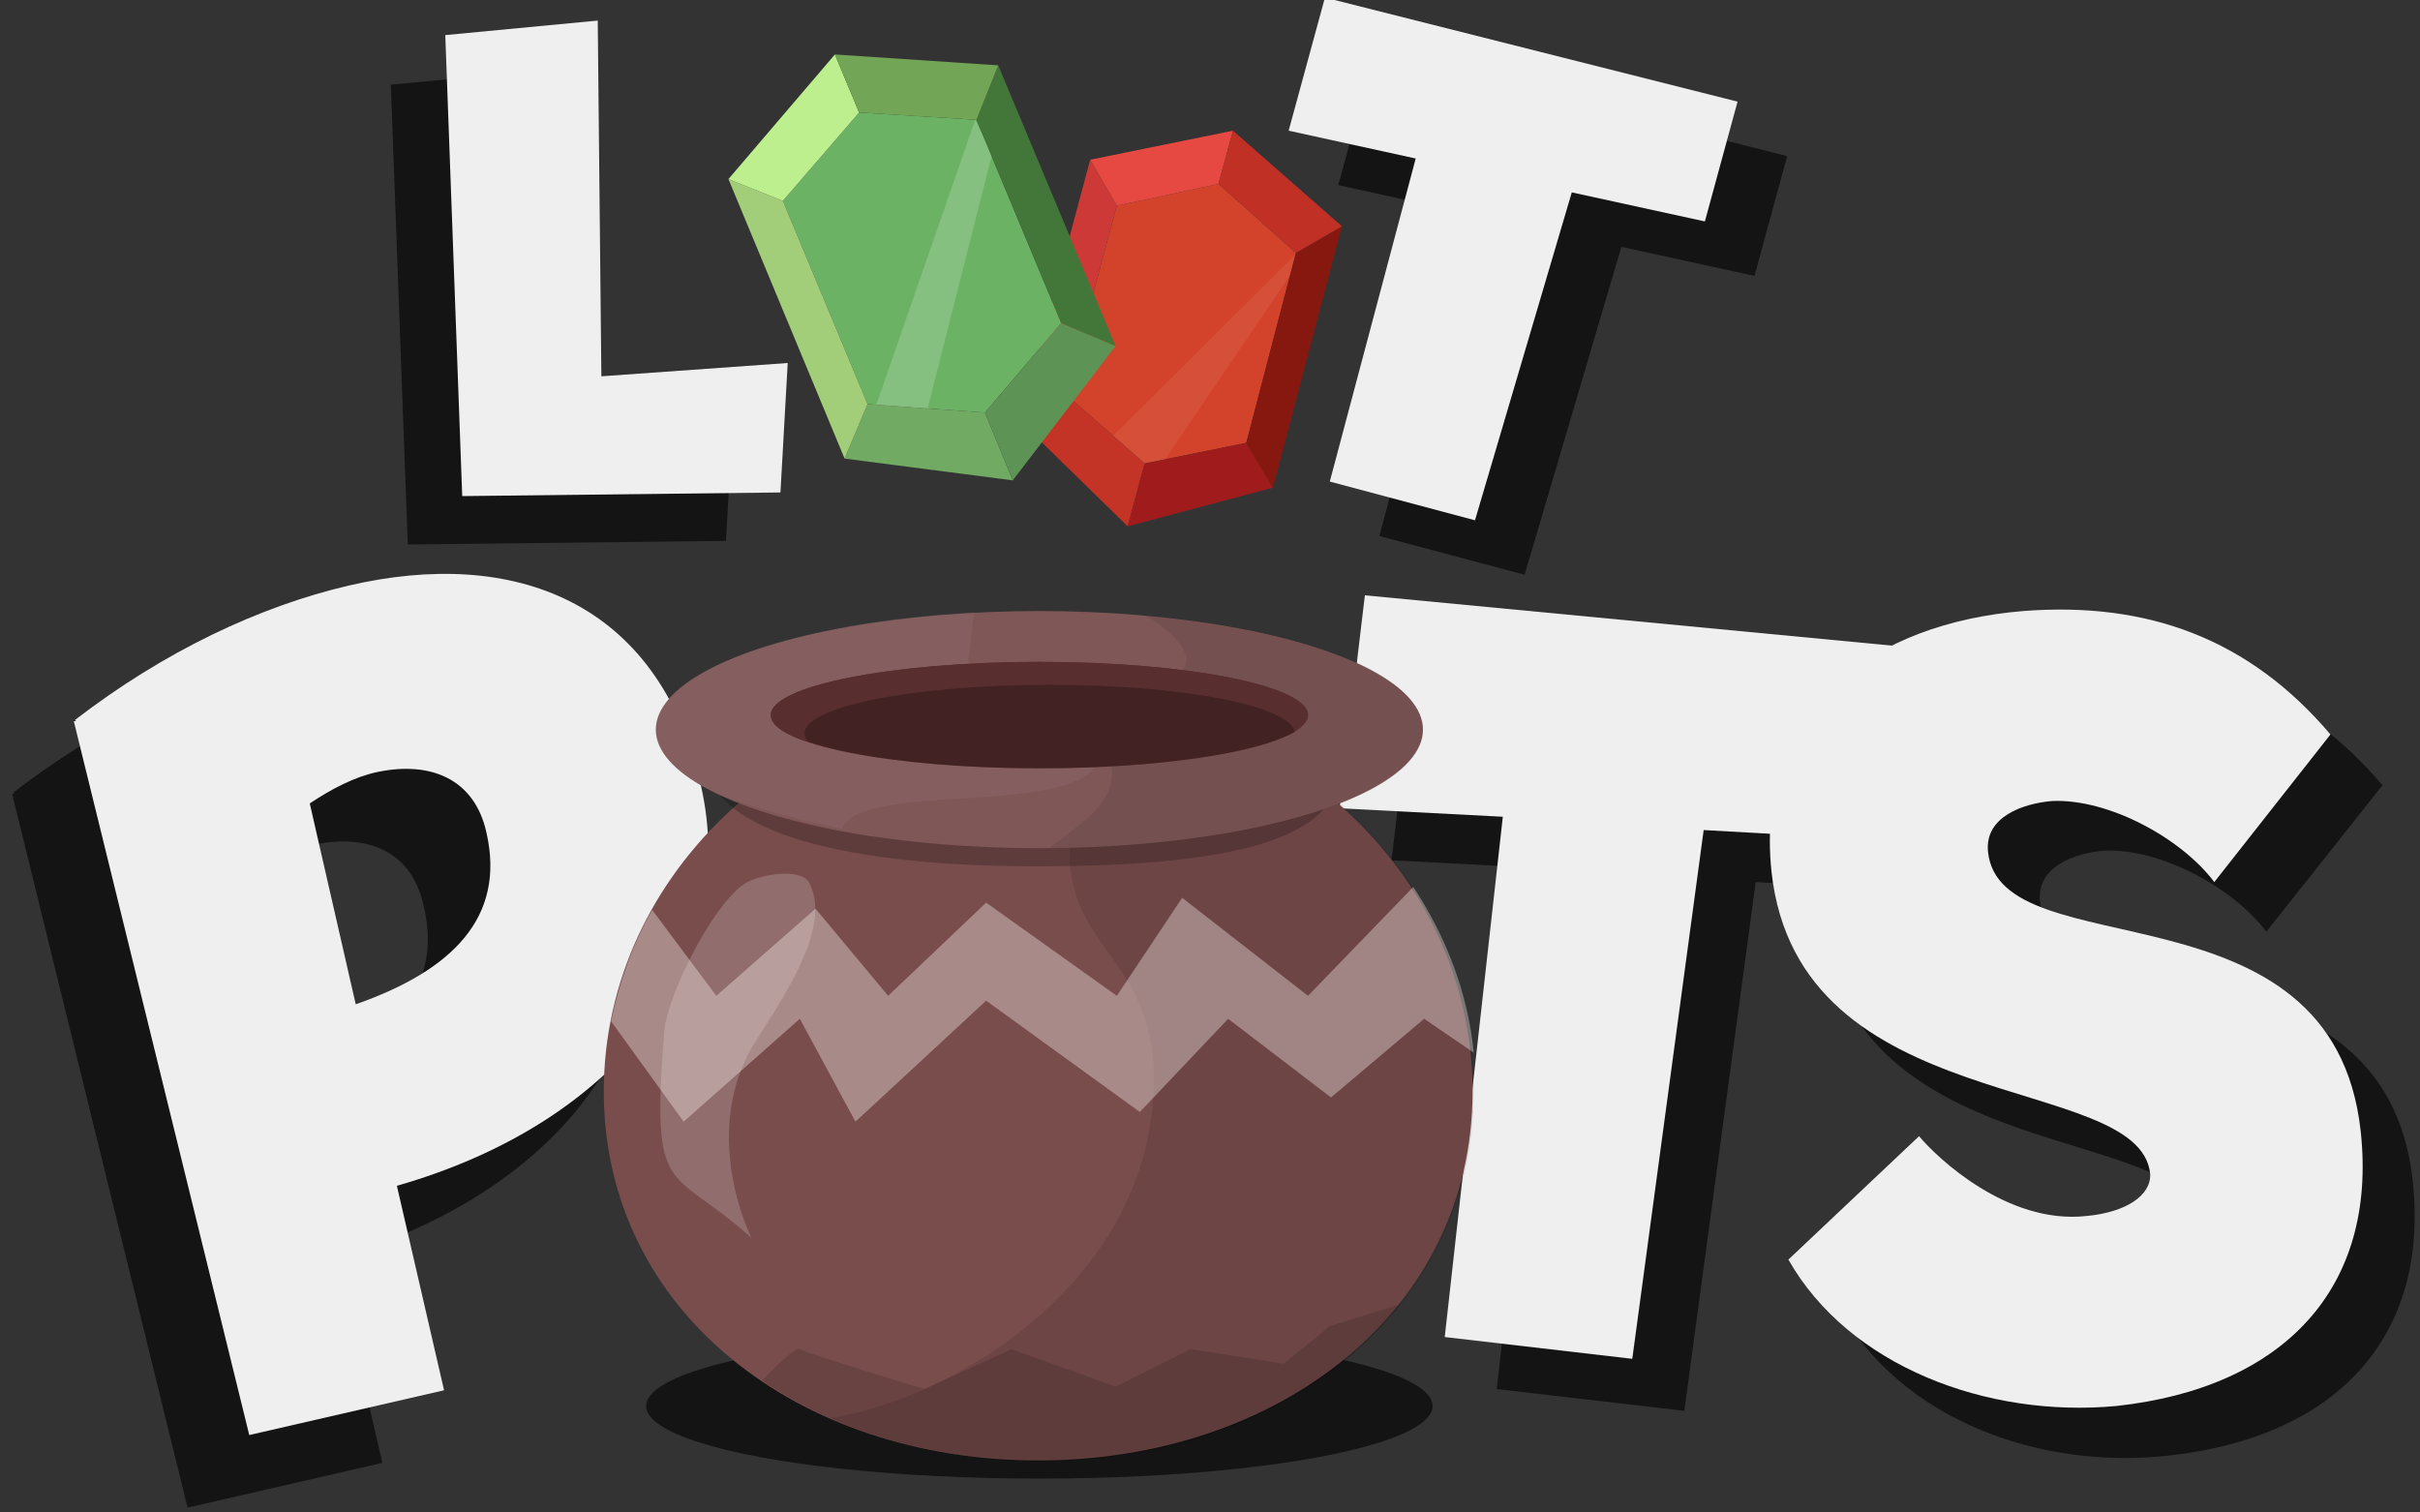 <?xml version="1.0" encoding="utf-8"?>
<svg version="1.1" id="Layer_1" xmlns="http://www.w3.org/2000/svg" xmlns:xlink="http://www.w3.org/1999/xlink" x="0px" y="0px"
	 width="200px" height="125px" viewBox="0 0 200 125" style="enable-background:new 0 0 200 125;" xml:space="preserve">
<rect x="0" y="0" width="200" height="125" fill="#333333" stroke="none"/>
<style type="text/css">
.st0{fill:#141414;}.st1{fill:#592E2E;}.st2{fill:#3F2020;}.st3{opacity:0.47;}.st4{fill:#EFEFEF;}.st5{fill:#7A4D4D;}.st6{opacity:0.44;}.st7{opacity:0.22;}.st8{opacity:0.18;fill:#FFFFFF;}.st9{fill:#7F5757;}.st10{opacity:0.35;fill:#FFFCF8;}.st11{opacity:8.000000e-02;}.st12{opacity:0.28;}.st13{opacity:0.17;fill:#FFFFFF;}.st14{opacity:0.26;fill:#020202;}.st15{opacity:0.14;}.st16{fill:#D3422A;}.st17{opacity:7.000000e-02;fill:#FFFAFA;}.st18{fill:#C43426;}.st19{fill:#CC3936;}.st20{fill:#E54941;}.st21{fill:#A01C1C;}.st22{fill:#87180F;}.st23{fill:#C13025;}.st24{fill:#6BB264;}.st25{fill:#71AA63;}.st26{fill:#A2CE7A;}.st27{fill:#BDEF8E;}.st28{fill:#5D9354;}.st29{fill:#43773A;}.st30{fill:#73A556;}
</style>
<ellipse class="st0" cx="85.9" cy="116.2" rx="32.5" ry="6"/>
<ellipse transform="matrix(0.887 -0.463 0.463 0.887 -21.46 43.428)" class="st1" cx="77.8" cy="65.5" rx="3.3" ry="14.9"/>
<g>
	<path class="st2" d="M84.7,78.7c1.6-0.9-0.1-7.5-3.9-14.7C77,56.6,72.6,51.4,71,52.3c-0.5,0.3-0.7,1.2-0.6,2.6
		c0.1-0.2,0.2-0.3,0.4-0.4c1.5-0.8,5.5,4,9,10.7c3.4,6.5,5,12.5,3.7,13.4C84,78.8,84.4,78.9,84.7,78.7z"/>
	<path class="st3" d="M79.8,65.1c-3.5-6.7-7.5-11.4-9-10.7c-0.2,0.1-0.3,0.2-0.4,0.4c0.3,2.7,1.9,7.3,4.5,12.2
		c3,5.8,6.4,10.3,8.5,11.5C84.8,77.5,83.2,71.6,79.8,65.1z"/>
</g>
<path class="st0" d="M27.7,104l3.9,16.9l-16.1,3.7L1,65.6l0.2,0l-0.1-0.1c7.4-5.7,15.3-9.4,22.6-11.1c13.7-3.2,25.6,1.3,29.1,16.4
	C56.1,85.5,45.9,98.7,27.7,104z M35,74.8c-1-4.5-4.7-5.9-9-5c-1.9,0.4-3.8,1.4-5.6,2.6L24.2,89C32.2,86.2,36.7,81.8,35,74.8z"/>
<path class="st4" d="M32.8,98l3.9,16.9l-16.1,3.7L6.1,59.6l0.2,0l-0.1-0.1c7.4-5.7,15.3-9.4,22.6-11.1c13.7-3.2,25.6,1.3,29.1,16.4
	C61.3,79.5,51,92.8,32.8,98z M40.2,68.8c-1-4.5-4.7-5.9-9-5c-1.9,0.4-3.8,1.4-5.6,2.6L29.4,83C37.4,80.2,41.8,75.8,40.2,68.8z"/>
<path class="st0" d="M128.5,71.8L115,71.1l2.1-17.6l44,4.2l-1.8,16l-14.2-0.8l-5.9,43.7l-15.5-1.8L128.5,71.8z"/>
<path class="st4" d="M124.2,67.5l-13.5-0.7l2.1-17.6l44,4.2l-1.8,16l-14.2-0.8l-5.9,43.7l-15.5-1.8L124.2,67.5z"/>
<path class="st0" d="M152.1,108.3l10.8-10.2c1.5,1.8,7.3,7.3,13.8,6.6c3.3-0.3,5.4-1.7,5.3-3.5c-0.9-8.5-29.1-4.4-31.3-25
	c-1.4-13.6,8.6-20.5,20.8-21.5c10.3-0.8,18.7,2.3,25.4,10.2l-9.6,12.1c-2.7-3.6-8.7-6.9-13.4-6.7c-2.4,0.2-5.6,1.3-5.3,4.2
	c1,9.8,28.5,2,30.8,23.1c1.4,13-6.4,21.2-20.2,22.7C168.4,121.5,157.1,117.2,152.1,108.3z"/>
<path class="st4" d="M147.8,104.1l10.8-10.2c1.5,1.8,7.3,7.3,13.8,6.6c3.3-0.3,5.4-1.7,5.3-3.5c-0.9-8.5-29.1-4.4-31.3-25
	c-1.4-13.6,8.6-20.5,20.8-21.5c10.3-0.8,18.7,2.3,25.4,10.2L183,72.9c-2.7-3.6-8.7-6.9-13.4-6.7c-2.4,0.2-5.6,1.3-5.3,4.2
	c1,9.8,28.5,2,30.8,23.1c1.4,13-6.4,21.2-20.2,22.7C164.2,117.2,152.8,112.9,147.8,104.1z"/>
<path class="st5" d="M49.9,90.2c0-18.2,16.1-32.9,35.9-32.9s35.9,14.7,35.9,32.9s-16.1,30.5-35.9,30.5S49.9,108.4,49.9,90.2z"/>
<g class="st6">
	<g>
		<path class="st7" d="M110.7,66.4c-3.2,1.3-17.5,2.9-22.3,3.6c-0.3,8.8,7.7,9.2,6.9,20.8c-1.1,16-17.5,25.1-26.8,26.4
			c5.2,2.3,11.1,3.6,17.4,3.6c19.9,0,35.9-12.4,35.9-30.5C121.8,80.9,117.6,72.4,110.7,66.4z"/>
	</g>
</g>
<path class="st8" d="M61.3,73.2c-2.6,2-6.1,9-6.4,12c-1.1,14.1,0.4,11,7.2,17.1l0,0c0,0-4.5-8.9,0.5-16.5c3.2-4.9,5.9-9.6,4.3-12.8
	C66.2,71.6,62.4,72.3,61.3,73.2z"/>
<path class="st7" d="M110.7,63.5c0,5.4-7.5,8.1-25,8.1s-27.3-3.4-27.3-8.8s9.2-11.5,26.7-11.5S110.7,58,110.7,63.5z"/>
<ellipse class="st9" cx="85.9" cy="60.3" rx="31.7" ry="9.8"/>
<g>
	<path class="st10" d="M66.1,84.2l4.6,8.5l10.8-10l12.7,9.2l7.3-7.7l8.5,6.5l7.7-6.5l4.1,2.8c-0.5-5-2.3-9.6-5-13.7l-8.7,9
		l-10.4-8.1l-5.4,8.1l-10.8-7.7l-8.1,7.7l-6-7.2l-8.2,7.2l-5.3-7.1c-1.6,2.8-2.7,5.9-3.4,9.2l6,8.3L66.1,84.2z"/>
</g>
<g class="st11">
	<path d="M117.6,60.3c0-4.6-10-8.4-23.5-9.5c0.9-0.2,5.4,3.3,3.5,4.6c-2.1,1.5-6.2,6.9-6.2,6.9s1.7,2.2-1.2,5
		c-1.3,1.2-3.5,2.8-3.5,2.8C103.9,70,117.6,65.7,117.6,60.3z"/>
</g>
<g class="st12">
	<path class="st13" d="M83.8,62.3l-3.8-7.7l0.5-4c-14.9,0.8-26.3,4.8-26.3,9.7c0,4.9,10,7,15.4,8.2c1.2-3.8,17.7-1.2,20.8-5
		C91.1,62.5,83.8,62.3,83.8,62.3z"/>
</g>
<ellipse class="st1" cx="85.9" cy="59.1" rx="22.2" ry="4.4"/>
<g>
	<path class="st1" d="M108.1,59.1c0-2.4-9.9-4.4-22.2-4.4c-12.2,0-22.2,2-22.2,4.4c0,0.8,1.1,1.6,3,2.2c-0.2-0.2-0.3-0.4-0.3-0.7
		c0-2.2,9.1-4,20.2-4c11,0,19.9,1.7,20.2,3.9C107.7,60,108.1,59.6,108.1,59.1z"/>
	<path class="st14" d="M86.7,56.6c-11.2,0-20.2,1.8-20.2,4c0,0.2,0.1,0.5,0.3,0.7c3.8,1.3,11,2.2,19.2,2.2c9.8,0,18-1.3,21-3
		C106.6,58.3,97.7,56.6,86.7,56.6z"/>
</g>
<g class="st15">
	<path d="M115.7,107.8l-5.8,1.8l-3.8,3.1l-7.7-1.2l-6.2,3.1l-8.6-3.1l-7.2,3.3c0,0-9.6-2.9-10.3-3.3c-0.3-0.2-1.7,1.1-3.1,2.6
		c6.2,4.2,14.2,6.6,22.9,6.6C98.3,120.8,109.3,115.9,115.7,107.8z"/>
</g>
<path class="st0" d="M121.1,17.6l-10.5-2.3l3-11l34.1,8.6l-2.7,9.9l-11-2.4l-8,27.1l-12-3.2L121.1,17.6z"/>
<path class="st4" d="M117,13.1l-10.5-2.3l3-11l34.1,8.6l-2.7,9.9l-11-2.4l-8,27.1l-12-3.2L117,13.1z"/>
<path class="st0" d="M32.3,7l12.6-1.2l0.3,29.4L60.6,34l-0.6,10.7L33.7,45L32.3,7z"/>
<path class="st4" d="M36.8,2.9l12.6-1.2l0.3,29.4l15.4-1.1l-0.6,10.7L38.2,41L36.8,2.9z"/>
<g>
	<g>
		<polygon class="st16" points="100.7,15.2 92.3,17 88.1,32.6 94.6,38.3 103,36.6 107.1,20.9"/>
		<polygon class="st17" points="107.6,21.3 107.7,20.4 90.8,37.2 92.4,38.2 95.8,38.7"/>
		<polygon class="st18" points="94.6,38.3 93.2,43.5 84.3,34.8 88.1,32.6"/>
		<polygon class="st19" points="92.3,17 88.1,32.6 84.3,34.8 90.1,13.2"/>
		<polygon class="st20" points="92.3,17 90.1,13.2 101.9,10.8 100.7,15.2"/>
	</g>
	<g>
		<polygon class="st21" points="94.6,38.3 93.2,43.5 105.2,40.3 103,36.6"/>
		<polygon class="st22" points="107.1,20.9 103,36.6 105.2,40.3 110.9,18.7"/>
		<polygon class="st23" points="107.1,20.9 110.9,18.7 101.9,10.8 100.7,15.2"/>
	</g>
</g>
<g>
	<g>
		<polygon class="st24" points="71,9.3 64.7,16.6 71.7,33.4 81.4,34.1 87.7,26.7 80.7,9.9"/>
		<polygon class="st8" points="76.5,34.4 72.3,33.8 80.6,9.9 82,12.7"/>
		<polygon class="st25" points="81.4,34.1 83.7,39.7 69.8,37.9 71.7,33.4"/>
		<polygon class="st26" points="64.7,16.6 71.7,33.4 69.8,37.9 60.2,14.8"/>
		<polygon class="st27" points="64.7,16.6 60.2,14.8 69,4.5 71,9.3"/>
	</g>
	<g>
		<polygon class="st28" points="81.4,34.1 83.7,39.7 92.2,28.6 87.7,26.7"/>
		<polygon class="st29" points="80.7,9.9 87.7,26.7 92.2,28.6 82.5,5.4"/>
		<polygon class="st30" points="80.7,9.9 82.5,5.4 69,4.5 71,9.3"/>
	</g>
</g>
</svg>
